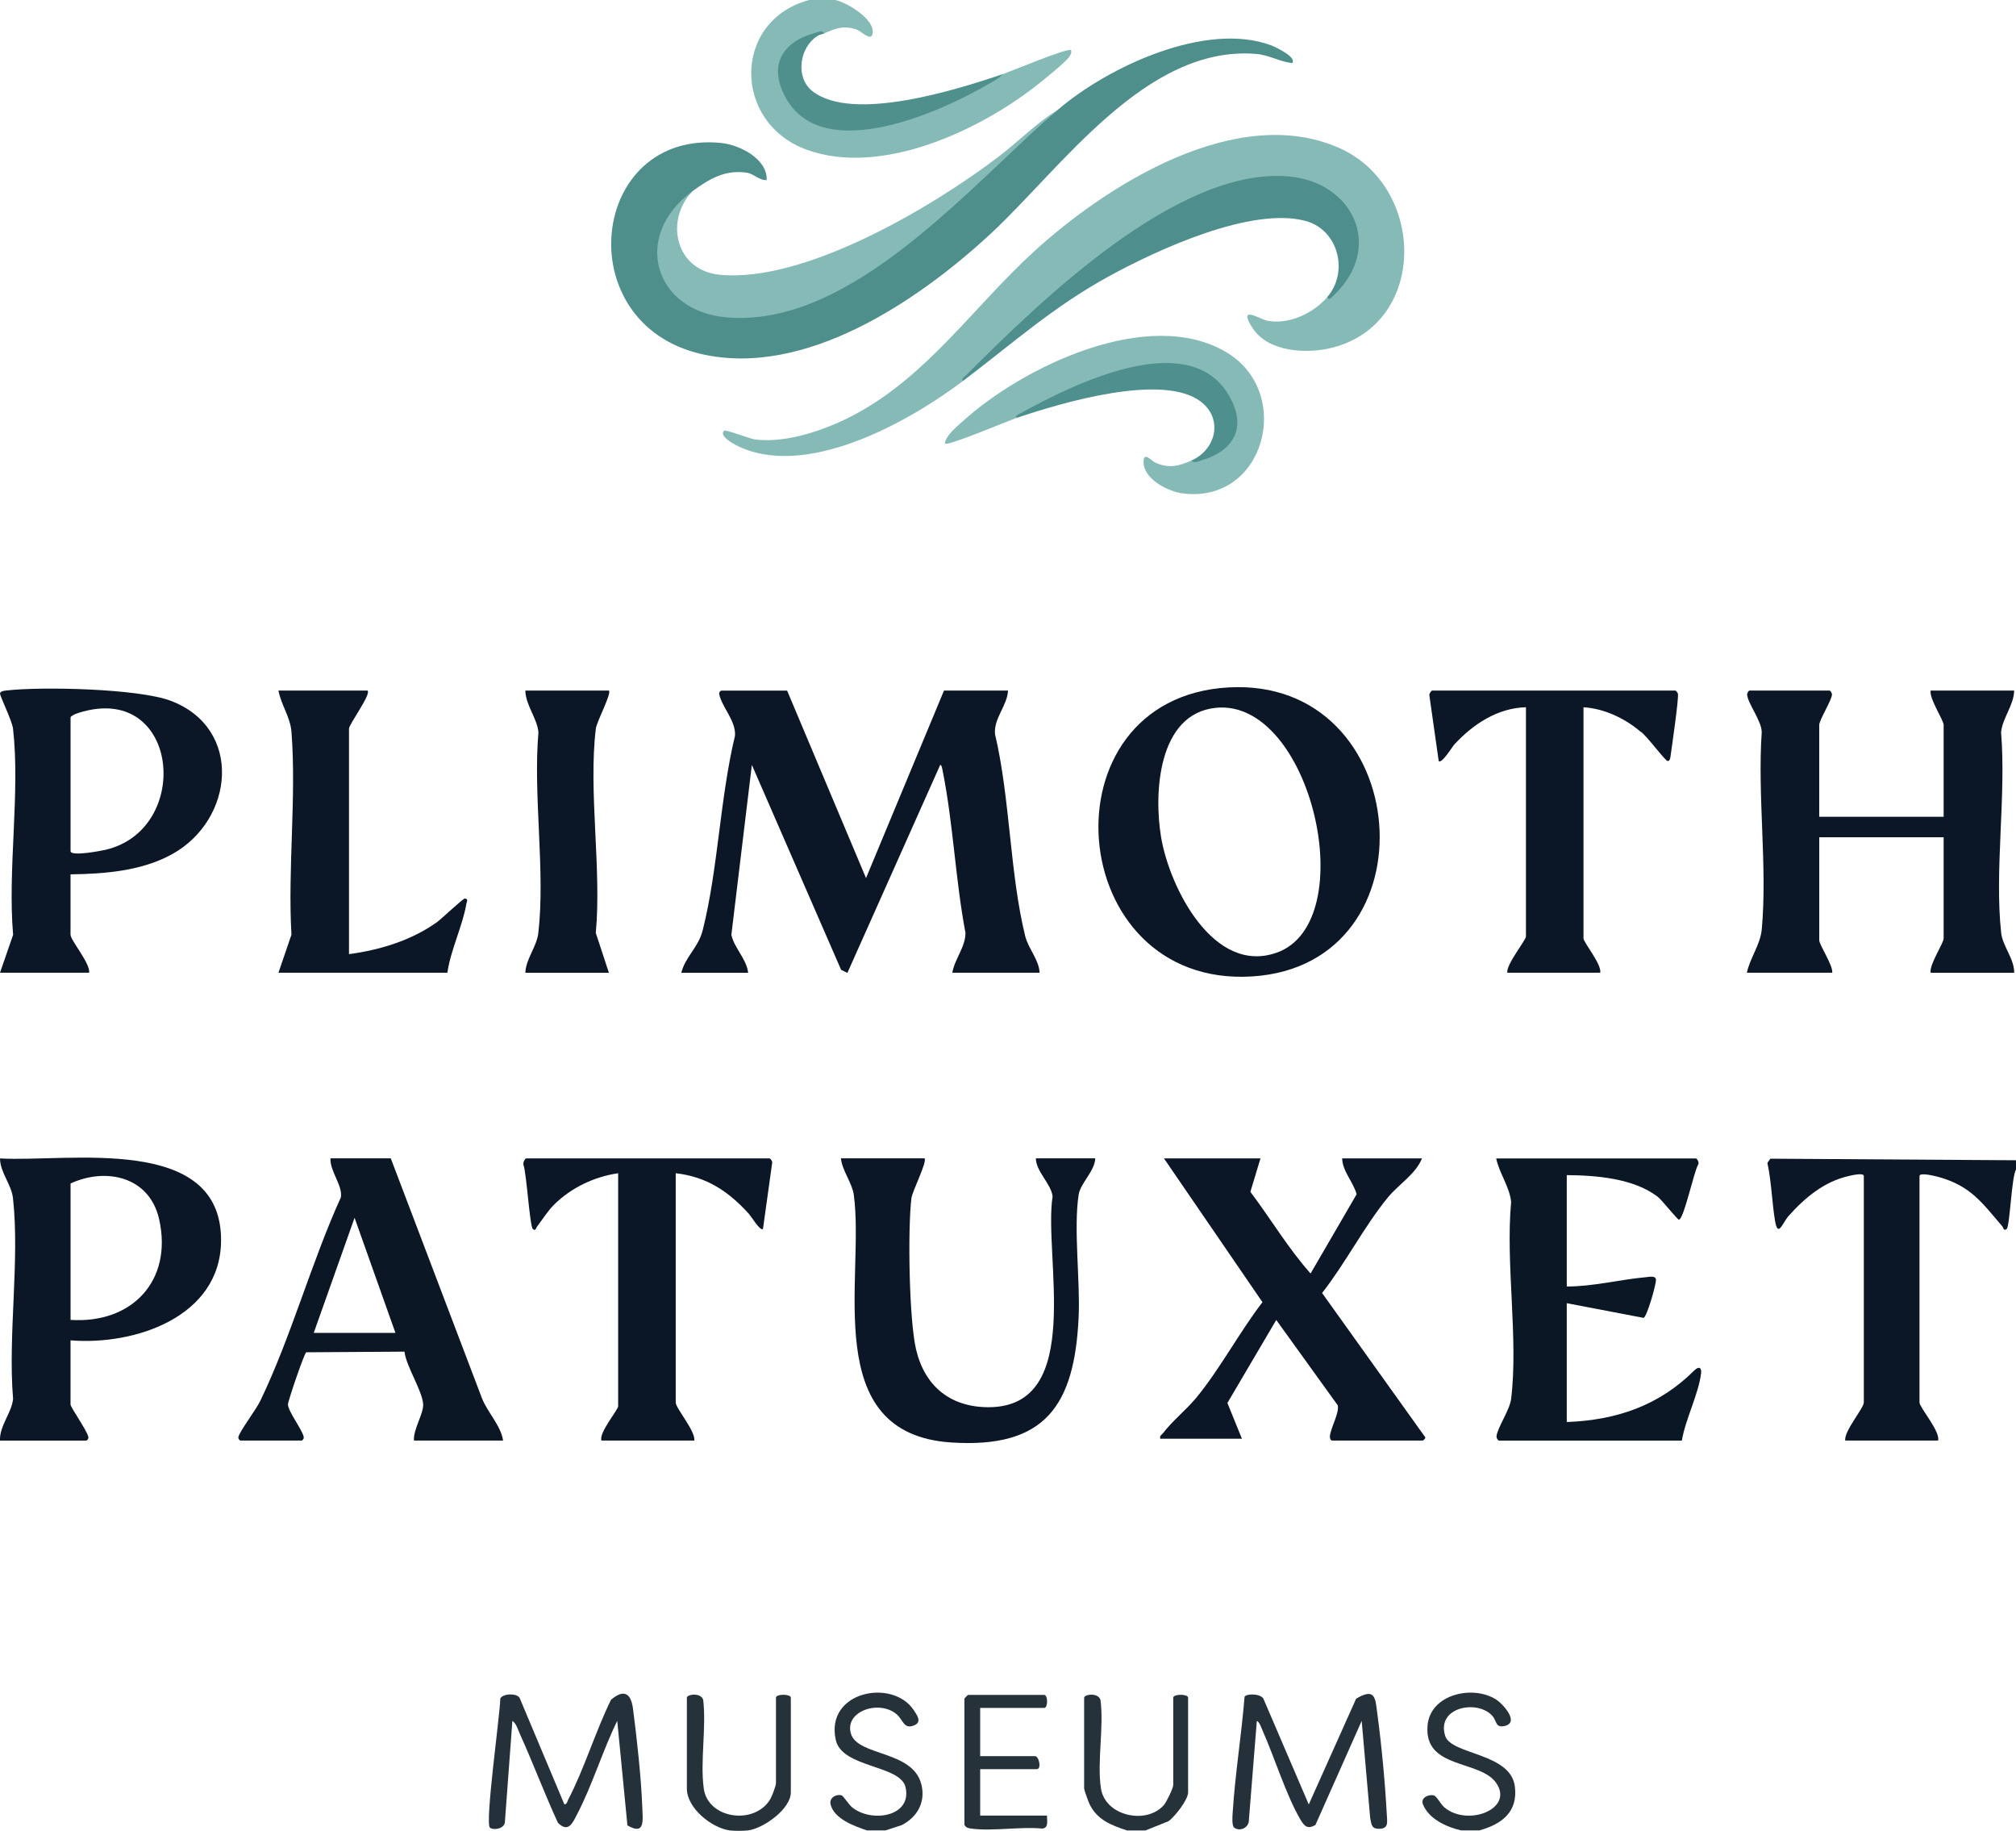 <?xml version="1.0" encoding="UTF-8"?>
<svg xmlns="http://www.w3.org/2000/svg" id="Layer_2" viewBox="0 0 670.01 608.31">
  <defs>
    <style>.cls-1{fill:#85bab7;}.cls-2{fill:#25313a;}.cls-3{fill:#4e908d;}.cls-4{fill:#0b1726;}.cls-5{fill:#26323a;}.cls-6{fill:#4e8f8c;}.cls-7{fill:#0a1826;}.cls-8{fill:#4e8f8d;}.cls-9{fill:#0b1725;}.cls-10{fill:#4f908d;}</style>
  </defs>
  <g id="Layer_1-2">
    <g id="tPfoqC">
      <path class="cls-4" d="M670.01,385.5v3.08c-1.5,2.59-2.03,18.77-3.09,19.74-.98.89-1.13-.46-1.4-.78-6.61-7.69-10.46-13.48-21.14-16.45-1.08-.3-6.44-1.67-6.44-.34v75.25c0,1.64,7.03,9.69,6.17,12.64h-30.85c-.49-3.08,6.17-10.76,6.17-12.64v-75.25c0-1.21-4.06-.22-4.96-.02-8.14,1.8-14.66,7.24-20.03,13.28-2.05,2.3-3.54,7.53-4.54,1.47s-1.15-12.83-2.52-19.1l.99-1.39,81.65.52Z"></path>
      <path class="cls-1" d="M277.64,0c3.9.85,13.53,6.58,12.32,11.36-.61,2.37-3.79-1.03-5.19-1.52-4.2-1.48-7.09-.47-10.83,1.26-7.79,1.43-16.4,6.98-13.64,16.18,6.9,23.06,36.95,14.15,52.91,7.01l19.95-9.62c2.82-.96,21.87-8.95,22.82-8.02.18.96-.09,1.43-.58,2.18-1.12,1.73-8.72,7.85-10.84,9.51-19.3,15.16-51.73,30.29-76.33,21.45-24.89-8.93-24.87-43,.77-49.81h8.64Z"></path>
      <path class="cls-5" d="M248.64,608.17c-1.39.19-4.8.2-6.17,0-6.03-.86-14.19-7.44-14.19-13.88v-30.22c0-1.1,4.67-1.82,5.43.74,1.08,9.25-1.05,20.41.18,29.43,1.38,10.1,16.77,12.29,22.05,3.65.61-1,1.95-4.51,1.95-5.45v-28.37c0-1.29,4.94-1.29,4.94,0v31.46c0,5.52-9.04,11.95-14.19,12.64Z"></path>
      <path class="cls-5" d="M374.5,608.17c-5.26-1.76-9.86-3.48-12.45-8.83-.32-.67-1.74-4.68-1.74-5.04v-30.22c0-1.1,4.67-1.82,5.43.74,1.2,9.06-1.2,20.72.16,29.44,1.44,9.2,15.2,12.13,20.95,5.43.84-.98,3.07-5.55,3.07-6.62v-28.99c0-1.29,4.94-1.29,4.94,0v31.46c0,2.47-4.41,8.05-6.48,9.56l-7.71,3.09h-6.17Z"></path>
      <path class="cls-5" d="M294.29,608.17h-6.17c-4.13-1.41-10.9-3.79-12.07-8.62-.56-2.3,1.95-3.53,3.65-3.03.53.16,2.43,3.1,3.48,3.96,6.4,5.26,20.04,3.18,17.77-6.67-1.71-7.44-21.1-6.36-23.18-15.68-3.62-16.21,18.9-20.58,25.93-9.89,1.08,1.64,2.69,3.84.31,4.94-3.6,1.66-3.82-1.7-5.99-3.57-5.82-5.01-17.56-1.02-15.18,6.52,2.35,7.43,20.53,5.4,23.37,16.74,1.48,5.91-1.33,10.88-6.56,13.56l-5.35,1.74Z"></path>
      <path class="cls-5" d="M491.72,608.17h-6.17c-4.8-1.13-10.68-3.77-12.64-8.66-.9-2.24,1.97-3.39,3.58-2.98.99.25,2.35,2.97,3.49,3.94,7.69,6.59,23.27.62,17.29-8.04-5.4-7.82-24.08-4.51-22.83-19.12.89-10.43,15.08-13.57,22.81-8.61,2.32,1.49,7.98,7.77,2.66,8.81-2.95.58-2.45-1.68-3.85-3.3-4.87-5.66-18.75-3.08-15.77,6.52,1.99,6.4,21.82,5.59,23.18,16.91,1.01,8.46-4.36,12.42-11.73,14.51Z"></path>
      <path class="cls-4" d="M261.59,229.45l26.23,62.3,25.91-62.3h21.28c-.26,5.07-4.79,9.19-4.32,14.47,5.03,21.26,4.89,46.22,10.03,67.1,1.03,4.18,4.62,7.88,4.78,12.18h-29c.75-4.51,4.43-8.66,4.37-13.26-3.32-17.48-4.07-36.23-7.53-53.58-.11-.53-.35-2.25-.85-2.24l-30.86,69.13-2.09-1.02-29.66-68.09-6.81,56.45c.93,4.43,5.08,8.02,5.57,12.63h-22.21c1.39-5.48,5.65-8.31,7.12-14.16,5.13-20.42,5.73-43.88,10.72-64.58.37-4.92-4.21-9.32-5.23-13.76-.16-.68.43-1.25.66-1.25h21.9Z"></path>
      <path class="cls-4" d="M604.62,271.39h41.34v-30.53c0-1.59-4.84-8.75-4.32-11.41h27.76c-.07,4.81-3.9,9.15-4.35,13.85,1.75,21.19-2.23,45.88.03,66.65.49,4.47,4.4,8.63,4.32,13.26h-27.76c-.52-2.66,4.32-9.82,4.32-11.41v-33.62h-41.34v34.23c0,1.53,4.63,8.39,4.32,10.79h-28.38c1.07-5.01,4.49-9.29,4.96-14.47,1.9-20.74-1.47-44.36-.02-65.41.04-3.68-4.57-9.5-4.85-12.45-.05-.52.45-1.43.83-1.43h26.53c.38,0,.88.91.83,1.43-.18,1.93-4.23,8.45-4.23,9.98v30.53Z"></path>
      <path class="cls-6" d="M351.67,36.39c16.61-14.21,49.23-29.48,70.94-21.27,1.19.45,8.67,3.99,6.79,5.85-4.17-.51-7.72-2.73-12.04-3.07-36.66-2.89-64.77,38.17-88.2,59.84-24,22.2-61.65,47.81-96.08,39.89-44.41-10.21-37.13-74.51,6.6-70.13,6.12.61,15.44,5.29,15.12,12.33-2.49.16-4.21-2.06-6.51-2.43-7.29-1.15-12.62,2.09-18.16,6.13-19.81,18.72-9.82,42.3,17.95,40.84,23.55-1.24,43.92-16.34,61.37-31.01,13.79-12.7,27.86-25.02,42.22-36.97Z"></path>
      <path class="cls-1" d="M441.13,98.69c18.33-15.71,7.65-40.25-18.13-38.99-26.48,1.29-52.73,21.8-72.18,38.51-10.29,9.27-20.78,18.95-30.61,28.24-18.27,13.85-52.96,33.34-75.91,21.3-1.14-.6-5.27-2.99-3.67-4.65.47-.49,8.58,2.7,10.33,2.92,10.7,1.35,23.94-3.37,33.26-8.37,24.19-12.96,39.55-35.94,59.42-54.08,24.4-22.28,67.31-49.25,101.18-34.52,29.09,12.65,29.9,58.3-1.99,66.46-8.41,2.15-21.31,1.57-26.53-6.49s2.51-2.9,4.92-2.45c7.21,1.34,15.26-2.46,19.91-7.87Z"></path>
      <path class="cls-4" d="M418.92,384.88l-3.36,11.12c6.75,8.94,12.59,18.82,20.01,27.13l15.3-26.32c-1.1-4.11-4.71-7.62-4.81-11.92h26.53c-2.08,5.22-7.79,8.65-11.36,13-7.83,9.55-14.12,21.9-21.84,31.72l34.17,47.77c.54.38-.58,1.26-.66,1.26h-30.23c-.42,0-.71-.75-.69-1.27.08-2.63,3.27-8.01,2.6-10.45l-20.42-28.35-16.24,27.58,4.83,11.88h-27.15c-.27-1.07.44-1.23.92-1.85,3.21-4.17,7.77-7.78,11.06-11.77,7.89-9.57,14.35-21.82,21.99-31.75l-32.73-47.77h32.08Z"></path>
      <path class="cls-4" d="M307.25,384.88c1.02,1.02-4.05,10.88-4.34,13.24-1.26,10.32-.79,40.4,1.55,50.29,2.88,12.16,11.39,19.15,24.07,19.15,32.23,0,18.18-50.29,21.3-70.06-.51-4.18-5.52-8.27-5.57-12.63h19.74c-.09,4.16-4.92,8.25-5.51,12.07-1.76,11.27.56,28.5-.01,40.7-1.37,29.32-11.06,43.68-42.32,41.64-44.15-2.88-28.61-54.77-32.41-82.32-.53-3.87-3.87-8.04-4.27-12.08h27.76Z"></path>
      <path class="cls-7" d="M520.71,390.44v37.01c8.74.02,17.57-2.3,26.23-3.08,1.22-.11,3.4-.65,3.41.92,0,1.71-3,12.26-4.11,12.59l-25.53-4.88v39.48c16.54-.61,30.64-5.45,42.38-17.13,1.44-1.43,2.5-1.07,2.26.95-.8,6.76-5.24,15.37-6.39,22.35h-60.77c-.38,0-.88-.91-.83-1.43.27-2.81,4.41-8.73,4.86-12.43,2.45-19.99-1.89-44.9,0-65.42-.45-4.92-3.97-9.6-4.96-14.47h66.32c.44,0,1.21,1.35.82,2-1.45,2.41-4.72,17.96-6.38,18.35-.51.12-5.56-6.45-7.14-7.65-7.98-6.1-20.46-7.09-30.18-7.15Z"></path>
      <path class="cls-4" d="M526.27,235v76.79c0,1.29,6.17,8.76,5.55,11.41h-30.85c-.55-2.57,6.17-10.82,6.17-12.03v-76.18c-9.44.24-17.59,5.66-23.76,12.33-.77.83-4.16,6.51-5.23,5.56l-3.11-21.9c-.07-.52.64-1.53.94-1.53h80.82c.22,0,.73.69.84,1.02.39,1.22-1.97,17.41-2.37,20.26-.1.68-.12,1.97-.94,2.15s-7.4-9-9.23-9.88c-5.16-4.36-12.02-7.61-18.83-8Z"></path>
      <path class="cls-4" d="M255.73,384.88c.4.12,1,.94.9,1.48l-3.06,21.96c-.86.91-4.03-4.29-4.62-4.94-6.77-7.49-14.05-12.4-24.38-13.56v76.18c0,1.88,6.66,9.57,6.17,12.64h-30.85c-.95-2.58,5.55-10.19,5.55-11.41v-77.41c-7.98,1.18-15.57,4.77-21.31,10.46-2.14,2.12-3.81,4.9-5.65,7.27-.33.43-.43,1.66-1.4.78-1.03-.94-2.07-18.52-3.12-21.31-.2-.65.46-2.13.96-2.13h80.82Z"></path>
      <path class="cls-4" d="M122.16,229.45c1.27,1.23-6.17,11.2-6.17,12.64v74.94c10.32-1.41,20.64-4.52,29.19-10.6,1.64-1.17,8.76-8.02,9.36-7.9,1.22.24.56,1.15.47,1.68-1.22,7.37-5.25,15.41-6.33,22.99h-56.14l4.32-12.64c-1.26-21.88,1.68-45.6.02-67.26-.39-5.14-3.39-8.88-4.34-13.85h29.61Z"></path>
      <path class="cls-4" d="M202.37,229.45c.96.98-4.04,10.24-4.34,12.63-2.54,20.76,1.96,46.6-.02,67.9l4.35,13.23h-27.76c.17-4.65,3.79-8.61,4.32-13.26,2.36-20.63-1.79-45.56.03-66.65-.45-4.7-4.28-9.03-4.35-13.85h27.76Z"></path>
      <path class="cls-1" d="M396.09,152.97c23.32-4.86,14.23-29.67-6.19-31.06-15.62-1.06-37.2,9.19-51.16,16.14-.28.14-.49.45-.64.72-2.94.99-23.15,9.54-24.06,8.63.22-2.66,3.81-5.5,5.87-7.38,19.99-18.16,61.85-38.38,87.71-22.96,22.5,13.42,12.73,50.61-14.77,46.84-4.75-.65-12.56-4.68-12.79-10.09-.18-4.16,2.64-.68,3.87-.11,4.46,2.03,7.92,1.2,12.15-.74Z"></path>
      <path class="cls-1" d="M351.67,36.39c-28.72,24.56-68.33,72.59-110.12,69.07-24.31-2.04-31.62-27.19-11.42-41.93-9.34,9.81-5.57,26.28,8.95,27.75,28.23,2.85,71.16-22.64,93.13-39.49,6.55-5.03,12.44-11.07,19.46-15.39Z"></path>
      <path class="cls-8" d="M441.13,98.69c7.19-8.39,3.67-22.27-7.13-25.25-17.98-4.96-49.44,9.58-65.46,18.36-18.52,10.15-31.86,22.18-48.32,34.65-1.23-.26.64-1.57.93-1.85,24.55-24.53,70.01-68.91,106.75-66.02,21.88,1.72,32.15,23.54,15.41,39.51-.49.47-1.66,2.05-2.17.61Z"></path>
      <path class="cls-2" d="M187.57,599.53c.91-.06.94-.96,1.24-1.53,5.39-10.31,9.07-22.69,14.26-33.24,4.23-3.6,6.63-2.26,7.31,3.01,1.28,9.81,2.72,22.92,3.08,32.69.16,4.31,1.01,9.53-4.94,6.04l-3.38-34.73c-4.86,9.89-8.28,21.37-13.35,31.07-1.47,2.81-2.86,6.26-6.35,2.83-4.46-9.66-8.19-19.68-12.58-29.37-.66-1.45-1.25-3.66-2.57-4.52l-2.49,33.6c-.11,2.18-3.57,2.87-4.96,1.9-1.77-1.23,3.39-37.88,3.43-42.91.81-1.71,5.46-1.87,6.42-.24l14.88,35.4Z"></path>
      <path class="cls-2" d="M434.97,599.53l15.74-35.13c6.54-3.87,6.36-.02,7.07,5.23,1.38,10.15,2.58,23.05,3.12,33.28.12,2.38.63,4.55-2.18,4.71s-2.87-1.1-3.34-3.5l-2.83-32.33-15.38,34.59c-2.67,1.53-3.72.33-5.01-1.86-4.64-7.88-8.61-20.66-12.51-29.43-.41-.92-1.03-2.96-1.95-3.29l-2.63,32.84c.11,2.56-2.86,4.02-4.83,2.66-.92-.64-.64-3.8-.57-4.97.81-12.85,2.92-25.75,3.96-38.6.75-1.12,5.89-1.06,6.42,1.06l14.91,34.75Z"></path>
      <path class="cls-10" d="M273.93,11.1c-.75.35-1.47.3-2.43.95-5.83,3.92-7.21,13.67-1.58,18.17,13.3,10.62,48.3-.49,63.24-5.55-1.03,1.39-3.02,2.31-4.52,3.19-16.23,9.49-54.89,26.87-67.37,4.85-6.04-10.66-1.61-18.76,9.71-21.8.9-.24,2.35-1,2.96.19Z"></path>
      <path class="cls-3" d="M396.09,152.97c8.1-3.71,10.4-13.76,3.1-19.44-12.66-9.85-46.8.43-61.09,5.26-1.37-.48.91-1.39,1.22-1.56,16.92-9.32,55.5-28.71,68.99-6.03,6.35,10.67,1.89,18.71-9.36,21.86-.81.23-2.37,1-2.86-.09Z"></path>
      <path class="cls-5" d="M325.76,567.46v16.04h18.2c1.4,0,2.24,4.32.62,4.32h-18.82v15.42h22.21c-.06,1.66.66,4.07-1.54,4.32-7.34-.71-16.36.94-23.47.03-1.05-.14-1.87-.23-2.44-1.26v-41.94c.15-.29,1.13-1.24,1.24-1.24h25.29c1.26,0,1.26,4.32,0,4.32h-21.28Z"></path>
      <path class="cls-4" d="M408.3,228.4c-62.55,3.53-54.91,99.93,7.83,96.03,61.39-3.82,53.84-99.51-7.83-96.03ZM424.28,316.54c-20.96,7.43-35.58-21.66-38.39-38.33-2.46-14.56-1.09-40.99,18.09-43.02,31.79-3.38,48.95,71.21,20.3,81.36Z"></path>
      <path class="cls-4" d="M56.76,232.85c-10.76-4.07-42.84-4.78-54.62-3.43-.69.08-1.98.19-2.13.97-.14.73,4.02,9.08,4.32,11.7,2.42,21.2-1.84,46.83.03,68.5L0,323.2h29.61c.49-3.07-6.17-10.76-6.17-12.64v-20.05c11.32-.14,23.65-1.12,33.73-6.68,20.75-11.45,23.66-41.87-.42-50.98ZM35.3,282.31c-1.42.34-11.85,2.37-11.85.49v-44.41c.28-.92,3.21-1.71,4.19-1.98,32.01-8.63,36.1,39.02,7.65,45.89Z"></path>
      <path class="cls-4" d="M0,384.89c.04,4.73,3.81,8.59,4.32,13.26,2.28,20.74-1.73,45.48.03,66.65-.46,4.62-4.58,9.03-4.35,13.85h28.69c.22,0,.82-.58.66-1.26-.54-2.28-5.91-9.76-5.91-10.77v-21.28c21.19,1.75,49.8-7.67,50.03-33,.32-35.82-50.94-26.12-73.47-27.44ZM23.45,438.55v-45.33c11.95-5.48,26.28-2.19,29.44,11.89,4.6,20.48-9.1,34.77-29.44,33.44Z"></path>
      <path class="cls-9" d="M129.88,384.88h-20.05c-.26,4.18,4.14,9.07,3.45,12.97-9.83,21.63-16.54,46.4-26.79,67.63-1.45,3-6.73,9.9-7.24,11.9-.18.68.45,1.26.66,1.26h20.36c.22,0,.82-.58.66-1.26-.62-2.62-5.18-8.4-5.23-10.76-.02-.95,5.32-16.8,6.08-17.31l32.65-.21c.57,4.97,6.01,13.08,6.21,17.56.14,3.03-3.4,8.47-3.05,11.98h29.61c-.76-5.06-5.21-9.34-7.08-14.2l-30.24-79.56ZM104.27,442.86l13.57-38.24,13.58,38.24h-27.15Z"></path>
    </g>
  </g>
</svg>
